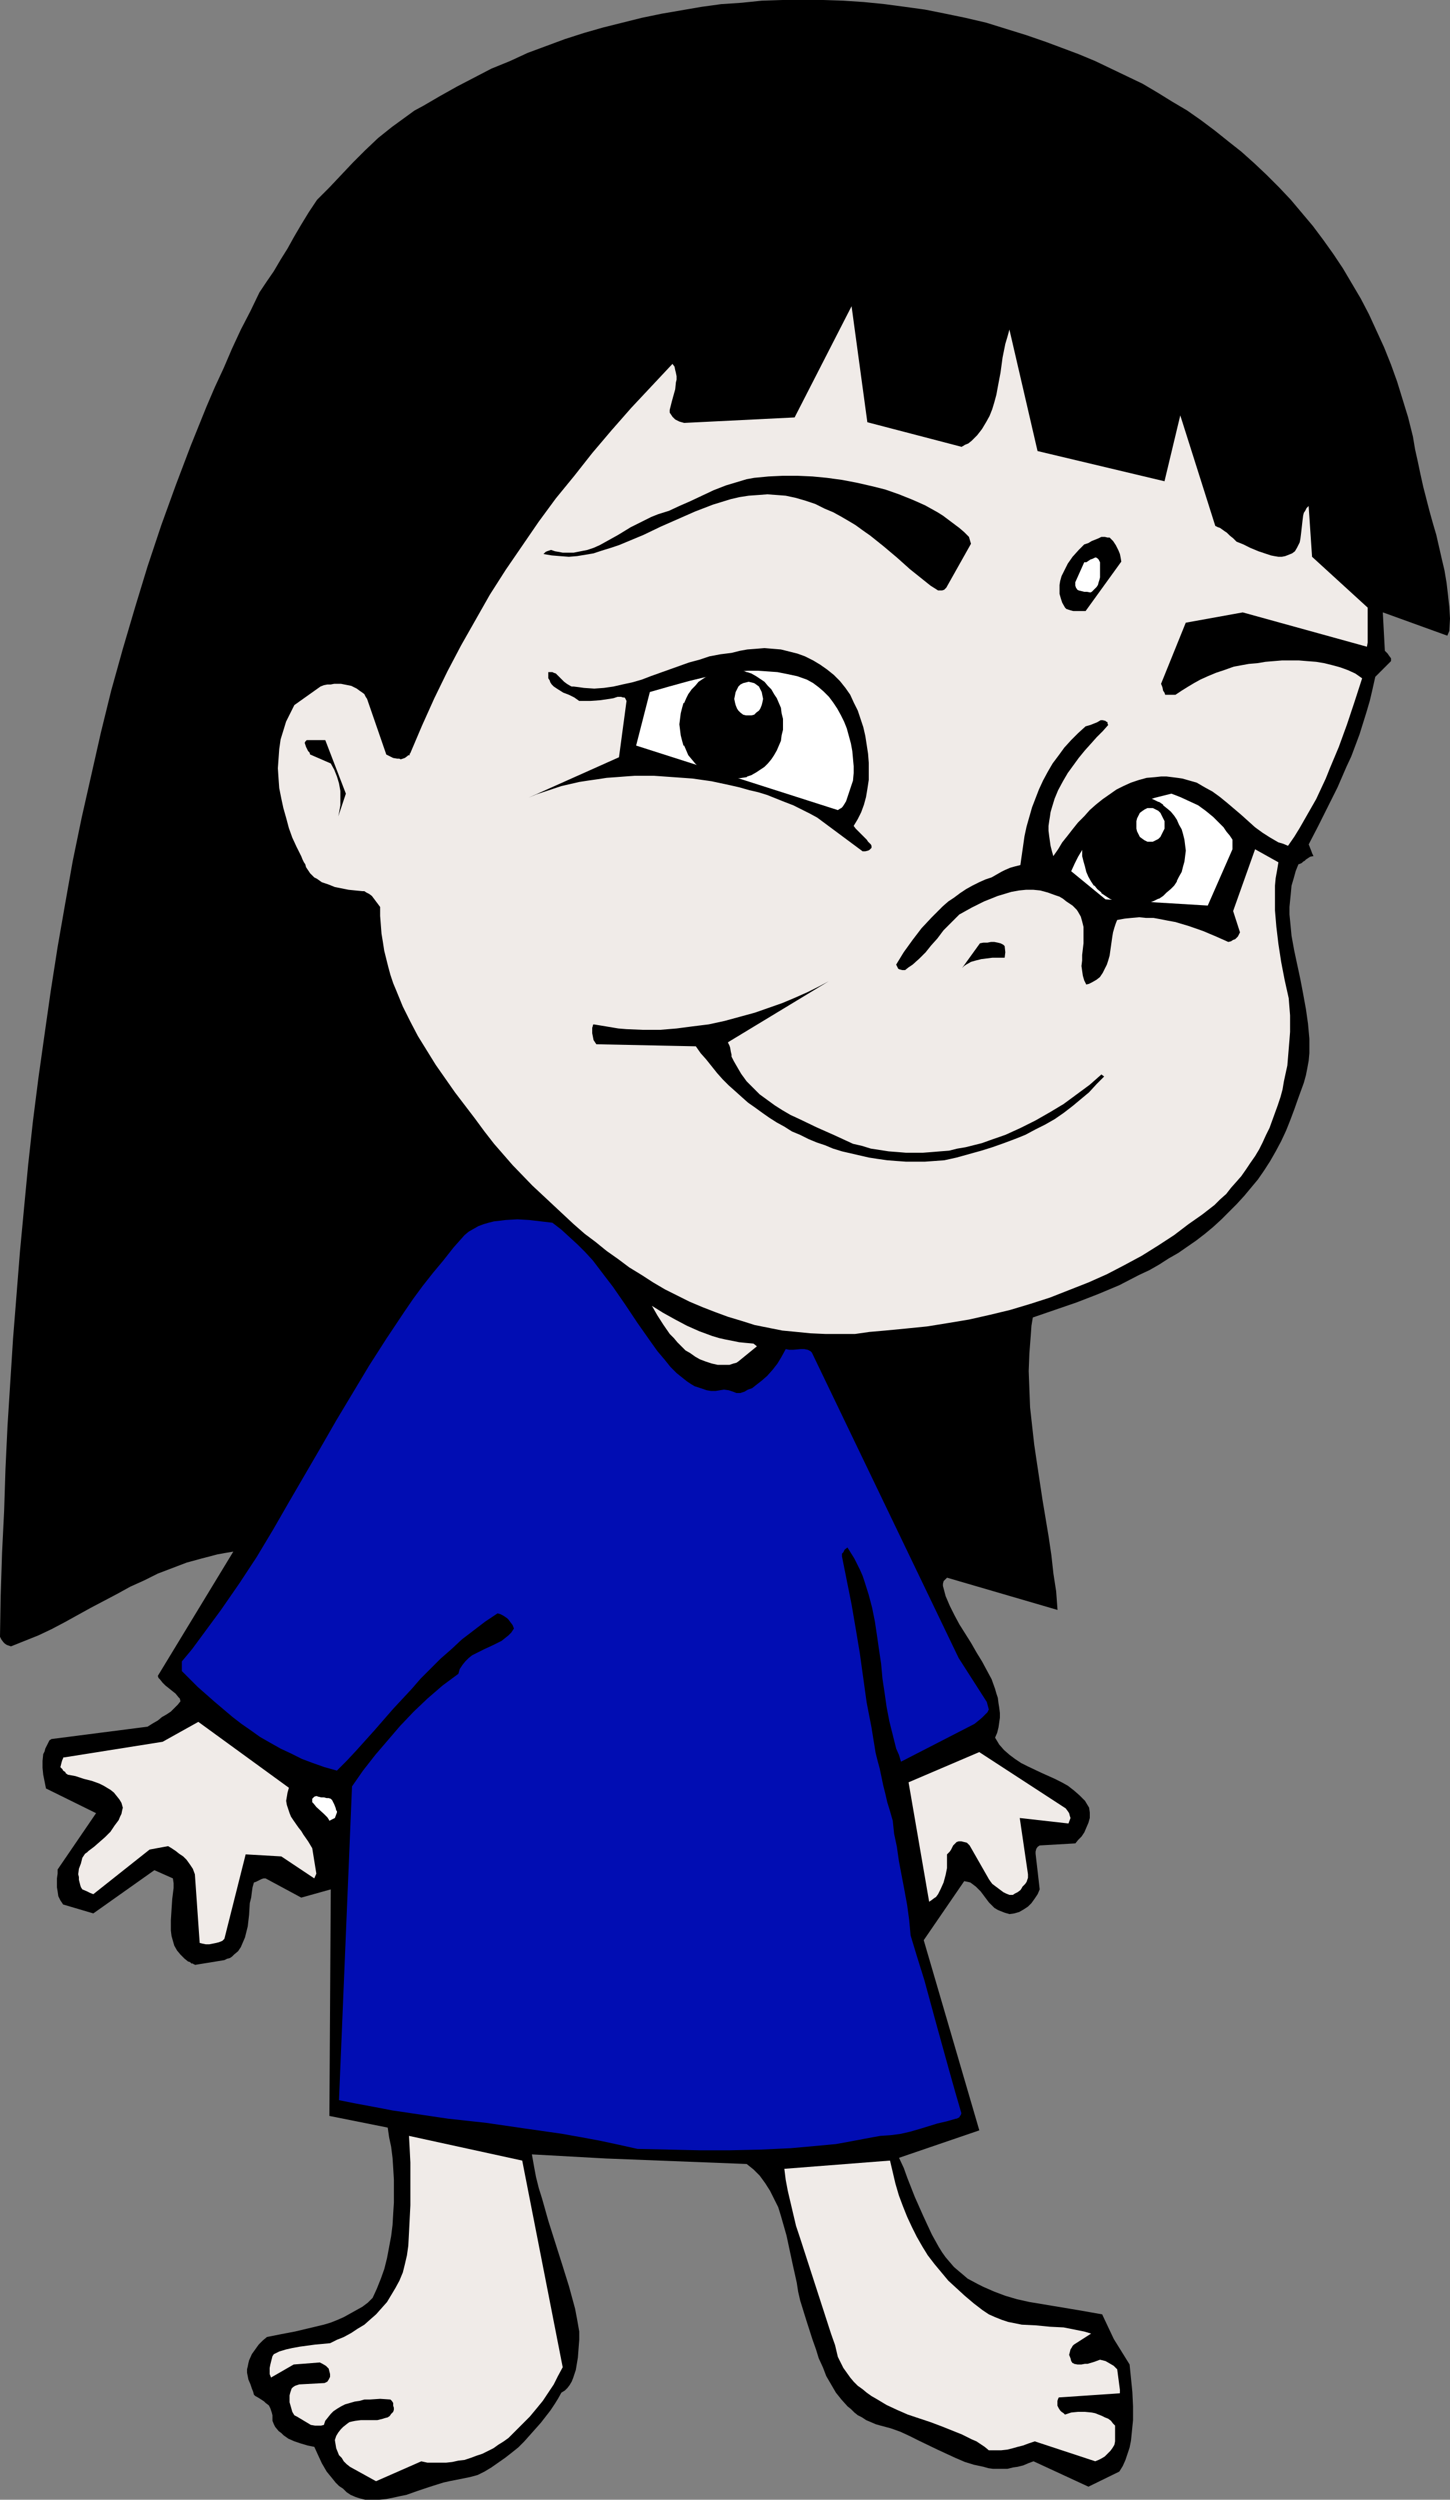 <?xml version="1.0" encoding="UTF-8" standalone="no"?>
<svg
   version="1.0"
   width="90.325mm"
   height="155.668mm"
   id="svg28"
   sodipodi:docname="Kid 04.wmf"
   xmlns:inkscape="http://www.inkscape.org/namespaces/inkscape"
   xmlns:sodipodi="http://sodipodi.sourceforge.net/DTD/sodipodi-0.dtd"
   xmlns="http://www.w3.org/2000/svg"
   xmlns:svg="http://www.w3.org/2000/svg">
  <rect width="100%" height="100%" fill="#808080" stroke="none"/>
  <sodipodi:namedview
     id="namedview28"
     pagecolor="#ffffff"
     bordercolor="#000000"
     borderopacity="0.25"
     inkscape:showpageshadow="2"
     inkscape:pageopacity="0.0"
     inkscape:pagecheckerboard="0"
     inkscape:deskcolor="#d1d1d1"
     inkscape:document-units="mm" />
  <defs
     id="defs1">
    <pattern
       id="WMFhbasepattern"
       patternUnits="userSpaceOnUse"
       width="6"
       height="6"
       x="0"
       y="0" />
  </defs>
  <path
     style="fill:#000000;fill-opacity:1;fill-rule:evenodd;stroke:none"
     d="m 341.225,148.502 0.162,-2.909 -0.162,-2.747 -0.323,-2.909 -0.323,-2.747 -0.485,-2.909 -0.646,-2.747 -1.293,-5.656 -0.808,-2.747 -0.808,-2.909 -1.454,-5.656 -0.646,-2.909 -0.646,-3.07 -0.646,-2.909 -0.485,-2.909 -1.131,-4.525 -1.293,-4.201 -1.293,-4.201 -1.454,-4.04 -1.616,-4.04 -1.777,-3.878 -1.777,-3.878 -1.939,-3.717 -2.1,-3.555 -2.1,-3.555 -2.262,-3.393 -2.423,-3.393 -2.423,-3.232 -2.585,-3.07 -2.585,-3.07 -2.747,-2.909 -2.908,-2.909 -2.908,-2.747 -3.07,-2.747 -3.07,-2.424 -3.231,-2.585 -3.231,-2.424 -3.231,-2.262 -3.554,-2.101 -3.393,-2.101 -3.554,-2.101 -3.716,-1.778 -3.716,-1.778 -3.716,-1.778 -3.878,-1.616 -3.878,-1.454 L 246.225,9.857 241.539,8.241 236.854,6.787 232.168,5.333 227.321,4.201 222.636,3.232 217.789,2.262 213.104,1.616 208.257,0.97 203.41,0.485 198.563,0.162 193.716,0 h -4.685 -4.847 l -4.847,0.162 -4.685,0.485 -4.847,0.323 -4.685,0.646 -4.685,0.808 -4.685,0.808 -4.685,0.97 -4.524,1.131 -4.524,1.131 -4.524,1.293 -4.524,1.454 -4.362,1.616 -4.362,1.616 -4.201,1.939 -4.362,1.778 -4.039,2.101 -4.039,2.101 -4.039,2.262 -3.878,2.262 -2.1,1.131 -1.777,1.293 -1.777,1.293 -1.777,1.293 -1.616,1.293 -1.616,1.293 -3.07,2.909 -2.908,2.909 -2.747,2.909 -2.747,2.909 -2.908,2.909 -1.939,2.909 -1.777,2.909 -1.616,2.747 -1.616,2.909 -1.616,2.585 -1.616,2.747 -1.777,2.585 -1.616,2.424 -2.1,4.363 -2.262,4.363 -2.1,4.525 -1.939,4.525 -2.1,4.525 -1.939,4.525 -3.716,9.211 -3.554,9.372 -3.393,9.372 -3.231,9.695 -2.908,9.534 -2.908,9.857 -2.747,9.857 -2.423,9.857 -2.262,10.019 -2.262,10.019 -2.1,10.18 -1.777,10.019 -1.777,10.18 -1.616,10.342 -1.454,10.18 L 9.048,253.698 7.755,263.878 6.624,274.22 5.655,284.4 4.685,294.742 3.878,304.922 3.07,315.103 2.423,325.283 1.777,335.463 1.293,345.643 0.969,355.662 0.485,365.519 0.162,375.538 0,385.233 l 0.323,0.646 0.485,0.646 0.323,0.323 0.485,0.323 0.485,0.162 0.485,0.162 3.231,-1.293 3.231,-1.293 3.07,-1.454 3.07,-1.616 6.139,-3.393 6.139,-3.232 3.231,-1.778 3.231,-1.454 3.231,-1.616 3.393,-1.293 3.393,-1.293 3.554,-0.97 3.716,-0.97 1.777,-0.323 1.939,-0.323 -17.772,29.248 0.162,0.485 0.323,0.323 0.646,0.808 0.646,0.646 0.808,0.646 0.808,0.646 0.808,0.646 0.646,0.808 0.323,0.323 0.162,0.646 -0.646,0.808 -0.808,0.808 -0.808,0.808 -0.969,0.646 -1.131,0.646 -0.969,0.808 -1.131,0.646 -1.293,0.808 -22.619,2.909 -0.485,0.323 -0.323,0.646 -0.323,0.646 -0.323,0.646 -0.162,0.646 -0.323,0.646 -0.162,1.616 v 1.616 l 0.162,1.616 0.323,1.616 0.323,1.616 11.794,5.817 -9.048,13.25 v 0.97 l -0.162,1.131 v 2.101 l 0.162,0.97 0.162,1.131 0.485,0.97 0.646,0.97 7.109,2.101 14.379,-10.18 4.362,1.939 0.162,1.131 v 1.131 l -0.323,2.585 -0.162,2.424 -0.162,2.585 v 1.293 1.131 l 0.162,1.293 0.323,1.131 0.323,1.131 0.646,1.131 0.808,0.97 0.969,0.97 0.808,0.646 0.485,0.162 0.323,0.323 h 0.323 l 0.162,0.162 h 0.162 l 0.162,0.162 6.947,-1.131 0.646,-0.323 0.646,-0.162 0.485,-0.323 0.485,-0.485 0.969,-0.808 0.646,-0.97 0.485,-1.131 0.485,-1.131 0.323,-1.293 0.323,-1.293 0.323,-2.747 0.162,-2.747 0.323,-1.293 0.162,-1.293 0.162,-1.131 0.323,-1.131 0.485,-0.162 0.646,-0.323 0.646,-0.323 0.485,-0.162 h 0.485 l 8.401,4.525 6.947,-1.939 -0.323,53.325 13.733,2.747 0.323,2.262 0.485,2.262 0.323,2.585 0.162,2.424 0.162,2.747 v 2.585 2.747 l -0.162,2.585 -0.162,2.747 -0.323,2.585 -0.485,2.585 -0.485,2.585 -0.646,2.585 -0.808,2.262 -0.969,2.424 -0.969,2.101 -1.131,1.131 -1.293,0.97 -1.454,0.808 -1.454,0.808 -1.454,0.808 -1.454,0.646 -1.616,0.646 -1.616,0.485 -3.393,0.808 -3.393,0.808 -3.393,0.646 -3.231,0.646 -0.969,0.808 -0.969,0.97 -0.808,1.131 -0.808,1.131 -0.646,1.454 -0.162,0.646 -0.162,0.808 -0.162,0.646 v 0.808 l 0.162,0.808 0.162,0.808 0.485,1.131 0.323,0.97 0.323,0.808 0.162,0.646 0.323,0.323 0.323,0.162 0.808,0.485 0.969,0.646 0.323,0.323 0.646,0.485 0.162,0.162 0.162,0.323 0.162,0.323 0.162,0.485 0.162,0.485 0.162,0.646 v 1.293 l 0.323,0.808 0.323,0.646 0.808,0.97 0.646,0.485 0.485,0.485 1.131,0.808 1.454,0.646 1.454,0.485 1.616,0.485 1.616,0.323 0.808,1.778 0.969,2.101 1.131,1.939 1.454,1.778 0.646,0.808 0.808,0.808 0.969,0.646 0.808,0.808 0.969,0.646 1.131,0.485 0.969,0.323 1.293,0.323 h 1.777 1.616 l 1.616,-0.162 1.616,-0.323 1.454,-0.323 1.616,-0.323 2.747,-0.97 2.908,-0.97 3.07,-0.97 1.454,-0.323 1.616,-0.323 1.616,-0.323 1.616,-0.323 1.777,-0.485 1.616,-0.808 1.616,-0.97 1.616,-1.131 1.616,-1.131 1.454,-1.131 1.616,-1.293 1.454,-1.454 1.293,-1.454 1.293,-1.454 1.293,-1.454 1.131,-1.454 1.131,-1.454 0.969,-1.454 0.808,-1.293 0.808,-1.454 0.808,-0.485 0.646,-0.646 0.485,-0.646 0.485,-0.808 0.323,-0.808 0.323,-0.97 0.323,-0.97 0.162,-0.97 0.323,-1.939 0.162,-2.101 0.162,-2.101 v -1.939 l -0.485,-2.747 -0.485,-2.585 -1.454,-5.333 -1.616,-5.171 -3.231,-10.18 -1.454,-5.171 -0.808,-2.585 -0.646,-2.585 -0.485,-2.585 -0.485,-2.747 17.449,0.97 33.121,1.293 0.808,0.646 0.808,0.646 1.454,1.454 1.293,1.778 1.131,1.778 0.969,1.939 0.969,1.939 0.646,2.101 0.646,2.262 0.646,2.262 0.485,2.262 0.969,4.525 0.969,4.363 0.323,2.101 0.485,2.101 1.454,4.686 1.454,4.525 0.808,2.262 0.646,2.101 0.969,2.101 0.808,2.101 1.131,1.939 1.131,1.939 1.293,1.616 1.454,1.616 0.808,0.646 0.808,0.808 0.808,0.646 0.969,0.485 0.969,0.646 1.131,0.485 1.131,0.485 1.131,0.323 2.423,0.646 2.262,0.808 2.1,0.97 2.262,1.131 4.362,2.101 2.1,0.97 2.1,0.97 2.262,0.97 2.1,0.646 2.262,0.485 1.131,0.323 1.131,0.162 h 1.131 1.131 1.131 l 1.293,-0.323 1.131,-0.162 1.293,-0.323 1.131,-0.485 1.293,-0.485 12.925,5.979 7.27,-3.555 0.808,-1.293 0.646,-1.454 0.485,-1.454 0.485,-1.454 0.323,-1.616 0.162,-1.616 0.162,-1.616 0.162,-1.616 v -3.232 l -0.162,-3.393 -0.323,-3.232 -0.323,-3.232 -3.716,-5.979 -2.747,-5.817 -2.747,-0.485 -2.747,-0.485 -5.816,-0.97 -2.908,-0.485 -2.908,-0.485 -2.908,-0.646 -2.747,-0.808 -2.585,-0.97 -2.585,-1.131 -1.293,-0.646 -2.423,-1.293 -1.131,-0.97 -0.969,-0.808 -1.131,-0.97 -0.969,-1.131 -0.969,-1.131 -0.808,-1.131 -0.808,-1.293 -0.808,-1.454 -0.808,-1.454 -1.131,-2.424 -0.969,-2.101 -1.939,-4.363 -1.777,-4.525 -0.808,-2.262 -1.131,-2.424 18.903,-6.464 -13.087,-44.761 9.532,-13.897 0.808,0.162 0.646,0.162 0.646,0.485 0.646,0.485 0.485,0.485 0.646,0.646 0.969,1.293 0.969,1.293 0.646,0.646 0.646,0.646 0.808,0.485 0.808,0.323 0.808,0.323 1.131,0.323 1.131,-0.162 1.131,-0.323 1.131,-0.646 0.969,-0.646 0.808,-0.808 0.808,-1.131 0.646,-0.97 0.485,-1.131 -0.969,-8.403 v -0.485 l 0.162,-0.646 0.323,-0.485 0.485,-0.323 8.401,-0.485 0.646,-0.808 0.808,-0.808 0.646,-0.97 0.485,-1.131 0.485,-1.131 0.323,-1.131 v -1.293 l -0.162,-1.131 -0.485,-0.808 -0.485,-0.808 -1.293,-1.293 -1.293,-1.131 -1.454,-1.131 -1.454,-0.808 -1.616,-0.808 -3.231,-1.454 -3.07,-1.454 -1.616,-0.808 -1.454,-0.97 -1.293,-0.97 -1.293,-1.131 -1.131,-1.293 -0.485,-0.808 -0.485,-0.808 0.485,-1.131 0.323,-1.293 0.162,-1.131 0.162,-1.131 v -1.131 l -0.162,-1.293 -0.162,-0.97 -0.162,-1.293 -0.323,-0.97 -0.323,-1.131 -0.808,-2.262 -1.131,-2.101 -1.131,-2.101 -1.293,-2.101 -1.293,-2.262 -2.747,-4.363 -1.131,-2.101 -1.131,-2.262 -0.969,-2.262 -0.646,-2.424 v -0.485 l 0.162,-0.646 0.323,-0.323 0.323,-0.323 0.162,-0.162 26.012,7.595 -0.323,-4.363 -0.646,-4.201 -0.485,-4.363 -0.646,-4.363 -1.454,-8.726 -1.293,-8.564 -0.646,-4.363 -0.485,-4.363 -0.485,-4.363 -0.162,-4.201 -0.162,-4.363 0.162,-4.201 0.323,-4.201 0.162,-2.262 0.323,-1.939 5.17,-1.778 5.17,-1.778 5.008,-1.939 5.009,-2.101 4.685,-2.424 2.423,-1.131 2.262,-1.293 2.262,-1.454 2.262,-1.293 2.1,-1.454 2.1,-1.454 2.1,-1.616 1.939,-1.616 1.939,-1.778 1.777,-1.778 1.777,-1.778 1.777,-1.939 1.616,-1.939 1.616,-1.939 1.454,-2.101 1.454,-2.262 1.293,-2.262 1.293,-2.424 1.131,-2.424 0.969,-2.424 0.969,-2.585 0.969,-2.747 0.646,-1.778 0.646,-1.778 0.485,-1.778 0.323,-1.616 0.323,-1.778 0.162,-1.778 v -1.778 -1.616 l -0.162,-1.778 -0.162,-1.778 -0.485,-3.393 -0.646,-3.555 -0.646,-3.393 -1.454,-6.787 -0.646,-3.555 -0.323,-3.393 -0.162,-1.616 v -1.778 l 0.162,-1.616 0.162,-1.616 0.162,-1.778 0.485,-1.616 0.485,-1.778 0.646,-1.616 0.485,-0.162 0.323,-0.162 0.323,-0.323 0.323,-0.162 0.323,-0.323 0.485,-0.323 0.485,-0.323 0.808,-0.162 -0.162,-0.323 -0.162,-0.323 -0.162,-0.485 -0.323,-0.808 -0.323,-0.808 2.262,-4.363 2.262,-4.525 2.262,-4.525 2.1,-4.848 1.131,-2.424 0.969,-2.585 0.969,-2.585 0.808,-2.585 0.808,-2.585 0.808,-2.747 0.646,-2.747 0.646,-2.909 3.716,-3.717 v -0.323 -0.323 l -0.485,-0.646 -0.323,-0.485 -0.646,-0.646 -0.485,-9.049 15.187,5.494 z"
     id="path1" />
  <path
     style="fill:#000000;fill-opacity:1;fill-rule:evenodd;stroke:none"
     d="m 336.216,142.847 v -1.778 -1.616 l -0.323,-3.232 -0.485,-3.232 -0.485,-3.393 -0.808,-3.232 -0.646,-3.393 -0.646,-3.232 -0.646,-3.393 -0.808,-3.555 -0.969,-3.717 -0.808,-3.393 -1.131,-3.555 -0.969,-3.393 -1.131,-3.232 -1.131,-3.393 -1.131,-3.232 -2.423,-6.302 -2.585,-6.302 -2.747,-5.979 -2.908,-6.14 -1.131,-1.778 -0.969,-1.778 -2.262,-3.555 -2.585,-3.232 -2.585,-3.232 -2.747,-2.909 -2.908,-2.909 -3.07,-2.747 -3.07,-2.747 -3.231,-2.424 -3.231,-2.424 -3.393,-2.262 -3.393,-2.262 -3.554,-1.939 -3.393,-1.939 -3.393,-1.778 -3.393,-1.778 -2.908,-1.454 -2.908,-1.454 -3.07,-1.454 -3.07,-1.293 -3.231,-1.131 -3.231,-1.131 -3.231,-1.131 -3.393,-0.97 -6.624,-1.939 -6.947,-1.778 -6.786,-1.778 -6.947,-1.778 -4.362,-0.485 -4.362,-0.323 -4.362,-0.323 -4.524,-0.162 h -4.362 l -4.524,-0.162 -4.362,0.162 -4.524,0.162 -4.362,0.323 -4.362,0.323 -4.362,0.485 -4.362,0.485 -4.362,0.646 -4.201,0.808 -4.362,0.97 -4.201,0.97 -4.201,1.131 -4.039,1.293 -4.039,1.293 -4.039,1.454 -3.878,1.616 -3.878,1.616 -3.878,1.778 -3.716,1.939 -3.716,2.101 -3.554,2.262 -3.554,2.262 -3.393,2.424 -3.231,2.585 -3.231,2.747 -3.07,2.747 -3.07,3.07 -2.423,2.909 -2.262,2.747 -2.262,2.747 -2.1,2.585 -1.939,2.747 -0.969,1.454 -0.808,1.293 -0.808,1.616 -0.808,1.454 -0.646,1.616 -0.646,1.616 -2.908,4.04 -2.908,4.201 -2.585,4.363 -2.585,4.525 -2.585,4.525 -2.262,4.848 -2.262,4.686 -2.1,4.848 -2.1,5.009 -1.939,5.171 -1.777,5.171 -1.777,5.171 -1.777,5.332 -1.616,5.333 -1.616,5.494 -1.454,5.332 -1.454,5.494 -1.454,5.656 -2.585,11.15 -2.423,11.15 -2.423,11.311 -2.423,11.311 -2.262,11.15 -2.262,10.988 -2.262,10.988 -0.808,9.534 -0.969,9.534 -2.262,19.068 -2.423,18.906 -1.131,9.534 -0.969,9.534 -0.969,9.372 -0.808,9.534 -0.808,9.372 -0.485,9.372 v 4.686 l -0.162,4.686 v 9.372 l 0.162,4.686 0.162,4.525 0.323,4.686 0.323,4.686 52.024,-20.199 2.1,-2.262 2.1,-2.585 2.1,-2.424 1.777,-2.585 1.939,-2.747 1.777,-2.747 1.616,-2.909 1.616,-2.747 3.231,-5.817 3.07,-5.979 2.908,-5.979 3.231,-5.817 3.07,-5.817 1.777,-2.909 1.777,-2.747 1.777,-2.747 1.939,-2.585 2.1,-2.585 2.1,-2.585 2.1,-2.424 2.423,-2.262 2.423,-2.262 2.747,-2.101 2.747,-1.939 2.908,-1.778 3.07,-1.778 3.231,-1.616 -5.332,-6.787 -2.747,-3.555 -2.585,-3.393 -2.747,-3.555 -2.585,-3.555 -2.585,-3.555 -2.423,-3.717 -2.262,-3.878 -2.262,-3.878 -2.1,-4.04 -0.969,-2.101 -0.808,-2.262 -0.808,-2.101 -0.969,-2.262 -0.646,-2.262 -0.646,-2.262 -0.646,-2.424 -0.646,-2.424 -0.485,-2.424 -0.323,-2.585 -1.939,-0.646 -2.1,-0.323 -1.131,-0.323 -0.969,-0.162 -2.1,-0.485 -1.131,-0.323 -1.939,-0.808 -0.808,-0.646 -0.969,-0.646 -0.808,-0.808 -0.646,-0.808 -0.646,-1.131 -2.262,-5.333 -1.131,-2.747 -1.131,-2.747 -0.808,-2.585 -0.808,-2.909 -0.808,-2.585 -0.646,-2.909 -0.485,-2.747 -0.162,-2.747 -0.162,-2.747 v -2.909 l 0.323,-2.747 0.485,-2.747 0.646,-2.747 0.969,-2.909 0.969,-0.97 0.808,-1.131 1.939,-1.939 1.939,-1.616 1.939,-1.616 1.777,-1.293 1.939,-1.293 1.777,-1.131 1.777,-0.97 8.24,3.555 6.301,15.351 3.393,-6.302 3.554,-6.302 3.393,-6.14 3.554,-5.979 3.716,-6.14 3.716,-5.817 3.716,-5.979 3.878,-5.817 4.039,-5.817 4.039,-5.656 4.201,-5.656 4.362,-5.656 4.524,-5.656 4.685,-5.656 5.009,-5.656 5.008,-5.494 h 2.423 l 0.808,0.646 0.969,0.808 0.646,0.97 0.646,1.131 0.485,1.293 0.162,1.293 v 0.646 l -0.162,0.808 v 0.646 l -0.323,0.646 -0.162,0.808 -0.162,0.808 -0.162,0.646 v 0.646 1.293 l 0.162,1.293 22.619,0.485 11.471,-28.44 4.847,1.131 v 0 l 0.808,1.454 0.808,1.616 0.646,1.616 0.646,1.616 0.485,1.778 0.323,1.778 0.323,1.778 0.162,1.778 0.323,3.717 0.162,3.878 v 7.11 l 22.134,4.848 4.201,-27.309 0.162,-0.485 0.485,-0.323 0.485,-0.323 0.646,-0.162 0.646,-0.162 h 0.646 0.808 l 0.808,0.323 5.655,12.927 4.039,16.644 23.588,7.756 -0.969,-19.876 v -0.485 l 0.162,-0.646 0.162,-0.485 0.485,-0.323 1.777,0.808 1.616,1.131 1.454,1.131 1.454,1.293 1.131,1.293 1.131,1.616 0.969,1.454 0.969,1.778 0.808,1.778 0.808,1.777 0.646,1.939 0.646,1.778 1.293,4.04 1.293,4.04 v 1.939 l 0.323,1.939 0.323,1.616 0.485,1.616 11.956,5.656 0.646,-0.323 0.646,-0.646 0.485,-0.646 0.485,-0.646 0.323,-0.97 0.323,-0.808 0.162,-0.97 0.162,-0.97 0.162,-2.101 v -2.101 l -0.162,-1.778 -0.162,-0.97 v -0.646 l -0.162,-0.808 -0.323,-0.646 -0.323,-1.131 -0.485,-0.97 -0.323,-0.808 -0.485,-0.808 -0.323,-0.808 -0.323,-0.808 -0.323,-1.131 v -0.323 l 0.162,-0.323 0.162,-0.323 0.162,-0.323 0.323,-0.323 0.485,-0.323 0.808,-0.485 1.293,0.808 0.969,0.808 0.969,0.97 0.969,1.131 0.646,1.131 0.808,1.293 0.646,1.293 0.485,1.454 0.969,2.909 0.808,2.909 0.808,3.07 0.646,2.747 v 7.272 l 23.427,15.028 z"
     id="path2" />
  <path
     style="fill:#f0ebe8;fill-opacity:1;fill-rule:evenodd;stroke:none"
     d="m 321.998,151.249 v -8.241 l -13.087,-11.958 -0.808,-11.958 -0.485,0.485 -0.323,0.646 -0.323,0.485 -0.162,0.646 -0.162,1.293 -0.162,1.454 -0.162,1.454 -0.162,1.293 -0.162,0.808 -0.323,0.646 -0.323,0.646 -0.485,0.808 -0.646,0.485 -0.808,0.323 -0.808,0.323 -0.808,0.162 h -0.808 l -0.969,-0.162 -0.808,-0.162 -0.969,-0.323 -1.939,-0.646 -1.939,-0.808 -1.616,-0.808 -0.808,-0.323 -0.808,-0.323 -0.808,-0.808 -0.808,-0.646 -0.646,-0.646 -0.485,-0.323 -1.131,-0.808 -0.485,-0.162 -0.646,-0.323 -8.24,-26.016 -3.716,15.513 -29.889,-7.11 -6.624,-28.602 -0.485,1.778 -0.485,1.616 -0.323,1.616 -0.323,1.616 -0.485,3.555 -0.646,3.393 -0.323,1.778 -0.485,1.778 -0.485,1.616 -0.646,1.616 -0.808,1.454 -0.969,1.616 -1.131,1.454 -1.293,1.293 -0.808,0.646 -0.808,0.323 -0.485,0.323 h -0.162 v 0.162 l -22.296,-5.817 -3.716,-27.309 -13.41,26.178 -26.012,1.293 -1.131,-0.323 -0.969,-0.485 -0.323,-0.323 -0.323,-0.323 -0.323,-0.485 -0.323,-0.485 v -0.646 l 0.162,-0.646 0.323,-1.293 0.808,-2.909 0.162,-1.616 0.162,-0.646 v -0.808 l -0.162,-0.808 -0.162,-0.646 -0.162,-0.808 -0.485,-0.646 -4.847,5.171 -4.847,5.171 -4.685,5.333 -4.524,5.333 -4.201,5.333 -4.362,5.332 -4.039,5.494 -3.878,5.656 -3.878,5.656 -3.716,5.817 -3.393,5.979 -3.393,5.979 -3.231,6.14 -3.07,6.302 -2.908,6.464 -2.747,6.464 -0.162,0.162 v 0.323 h -0.323 l -0.162,0.162 -0.646,0.485 -0.969,0.323 -0.323,-0.162 h -0.485 l -0.969,-0.162 -0.969,-0.485 -0.323,-0.162 -0.323,-0.162 -4.524,-13.089 -0.323,-0.485 -0.323,-0.646 -0.646,-0.485 -0.485,-0.323 -0.646,-0.485 -0.646,-0.323 -0.646,-0.323 -0.808,-0.162 -0.808,-0.162 -0.808,-0.162 h -1.616 l -0.808,0.162 h -0.808 l -0.808,0.162 -0.808,0.323 -6.139,4.363 -0.969,1.939 -0.969,1.939 -0.646,2.101 -0.646,2.101 -0.323,2.262 -0.162,2.262 -0.162,2.262 0.162,2.424 0.162,2.262 0.485,2.424 0.485,2.262 0.646,2.262 0.646,2.424 0.808,2.262 0.969,2.101 1.131,2.262 0.323,0.808 0.323,0.646 0.323,0.485 0.162,0.646 0.646,0.97 0.323,0.485 0.485,0.485 0.485,0.485 0.646,0.323 1.131,0.808 1.454,0.485 1.616,0.646 1.616,0.323 1.616,0.323 1.616,0.162 1.616,0.162 h 0.485 l 0.485,0.323 0.646,0.323 0.646,0.485 0.485,0.646 0.485,0.646 0.485,0.646 0.485,0.646 v 2.101 l 0.162,2.101 0.162,2.101 0.323,1.939 0.323,2.101 0.485,1.939 0.485,1.939 0.485,1.778 0.646,1.939 0.808,1.939 1.454,3.555 1.777,3.555 1.777,3.393 2.1,3.393 2.1,3.393 2.262,3.232 2.262,3.232 4.685,6.14 2.262,3.07 2.262,2.909 4.362,5.009 4.685,4.848 4.847,4.525 2.423,2.262 2.423,2.262 2.585,2.262 2.585,1.939 2.585,2.101 2.747,1.939 2.585,1.939 2.908,1.778 2.747,1.778 2.747,1.616 2.908,1.454 2.908,1.454 3.07,1.293 2.908,1.131 3.07,1.131 3.231,0.97 3.07,0.97 3.231,0.646 3.231,0.646 3.393,0.323 3.231,0.323 3.554,0.162 h 3.393 3.554 l 3.393,-0.485 3.716,-0.323 5.009,-0.485 4.847,-0.485 5.008,-0.808 4.847,-0.808 5.009,-1.131 4.685,-1.131 4.847,-1.454 4.524,-1.454 4.524,-1.778 4.524,-1.778 4.362,-1.939 4.039,-2.101 4.201,-2.262 3.878,-2.424 3.716,-2.424 3.393,-2.585 1.616,-1.131 1.616,-1.131 1.454,-1.131 1.454,-1.131 1.293,-1.293 1.454,-1.293 1.131,-1.454 1.293,-1.454 1.131,-1.293 1.131,-1.616 0.969,-1.454 1.131,-1.616 0.969,-1.616 0.808,-1.616 0.808,-1.778 0.808,-1.616 0.646,-1.778 0.646,-1.778 0.646,-1.778 0.646,-1.939 0.485,-1.778 0.323,-1.939 0.808,-3.717 0.162,-1.939 0.323,-3.878 0.162,-2.101 v -3.878 l -0.323,-4.04 -0.969,-4.363 -0.808,-4.201 -0.646,-4.201 -0.485,-4.04 -0.162,-1.939 -0.162,-1.939 v -1.939 -1.939 -1.939 l 0.162,-1.778 0.323,-1.778 0.323,-1.939 -5.493,-3.07 -5.17,14.543 1.616,5.009 -0.162,0.323 -0.162,0.323 -0.162,0.323 -0.323,0.323 -0.323,0.323 -0.485,0.162 -0.485,0.323 -0.646,0.162 -2.908,-1.293 -3.07,-1.293 -3.231,-1.131 -3.231,-0.97 -1.777,-0.323 -1.616,-0.323 -1.777,-0.323 h -1.777 l -1.616,-0.162 -1.777,0.162 -1.616,0.162 -1.777,0.323 -0.323,0.808 -0.323,0.97 -0.323,1.131 -0.162,0.97 -0.323,2.262 -0.323,2.262 -0.323,1.131 -0.323,0.97 -0.485,0.97 -0.485,0.97 -0.646,0.97 -0.808,0.646 -1.131,0.646 -0.646,0.323 -0.646,0.162 -0.485,-0.97 -0.323,-1.131 -0.162,-1.131 -0.162,-1.131 0.162,-1.293 v -1.293 l 0.323,-2.747 v -1.293 -1.293 -1.293 l -0.323,-1.293 -0.323,-1.131 -0.646,-1.131 -0.323,-0.485 -0.485,-0.485 -0.485,-0.485 -0.485,-0.323 -0.969,-0.646 -0.808,-0.646 -0.808,-0.485 -0.969,-0.323 -1.777,-0.646 -1.777,-0.485 -1.616,-0.162 h -1.777 l -1.616,0.162 -1.777,0.323 -1.616,0.485 -1.616,0.485 -1.616,0.646 -1.616,0.646 -2.908,1.454 -1.454,0.808 -1.454,0.808 -0.969,0.97 -0.969,0.97 -1.777,1.778 -1.454,1.939 -1.454,1.616 -1.293,1.616 -1.454,1.454 -1.616,1.454 -0.969,0.646 -0.808,0.646 h -0.646 l -0.646,-0.162 -0.323,-0.162 -0.162,-0.323 -0.162,-0.323 -0.162,-0.323 1.777,-2.909 2.1,-2.909 2.1,-2.747 2.423,-2.585 1.293,-1.293 1.293,-1.293 1.293,-1.131 1.454,-0.97 1.293,-0.97 1.454,-0.97 1.454,-0.808 1.616,-0.808 1.454,-0.646 1.454,-0.485 1.131,-0.646 1.131,-0.646 0.969,-0.485 1.131,-0.485 1.131,-0.323 1.293,-0.323 0.323,-2.262 0.323,-2.262 0.323,-2.262 0.485,-2.262 0.646,-2.262 0.646,-2.262 0.808,-2.101 0.808,-2.101 0.969,-2.101 1.131,-2.101 1.131,-1.939 1.454,-1.939 1.293,-1.778 1.616,-1.778 1.616,-1.616 1.777,-1.616 1.131,-0.323 0.808,-0.323 0.808,-0.323 0.808,-0.485 h 0.485 l 0.646,0.162 0.162,0.162 0.323,0.162 v 0.323 l 0.162,0.323 -1.293,1.454 -1.454,1.454 -1.293,1.454 -1.454,1.616 -1.454,1.778 -1.293,1.778 -1.293,1.778 -1.131,1.939 -1.131,2.101 -0.808,1.939 -0.646,2.101 -0.323,1.131 -0.162,1.131 -0.162,0.97 -0.162,1.131 v 1.131 l 0.162,1.293 0.162,1.131 0.162,1.131 0.323,1.293 0.323,1.131 1.131,-1.616 0.969,-1.616 1.293,-1.616 1.131,-1.454 1.293,-1.616 1.454,-1.454 1.293,-1.454 1.454,-1.293 1.616,-1.293 1.616,-1.131 1.616,-1.131 1.616,-0.808 1.777,-0.808 1.939,-0.646 1.777,-0.485 1.939,-0.162 1.454,-0.162 h 1.293 l 1.293,0.162 1.293,0.162 1.131,0.162 1.131,0.323 1.131,0.323 1.131,0.323 1.939,1.131 1.777,0.97 1.777,1.293 1.777,1.454 3.231,2.747 1.616,1.454 1.616,1.454 1.777,1.293 1.777,1.131 1.939,1.131 1.131,0.323 1.131,0.485 1.454,-2.101 1.293,-2.101 1.293,-2.262 1.293,-2.262 1.293,-2.262 1.131,-2.424 1.131,-2.424 0.969,-2.424 2.1,-5.009 1.939,-5.333 1.777,-5.333 1.777,-5.494 -1.616,-1.131 -1.777,-0.808 -1.777,-0.646 -1.777,-0.485 -1.939,-0.485 -1.939,-0.323 -2.1,-0.162 -1.939,-0.162 h -1.939 -2.1 l -1.939,0.162 -1.939,0.162 -1.939,0.323 -1.939,0.162 -1.777,0.323 -1.777,0.323 -2.262,0.808 -1.939,0.646 -1.939,0.808 -1.777,0.808 -1.454,0.808 -1.616,0.97 -1.293,0.808 -1.454,0.97 h -2.423 l -0.162,-0.485 -0.323,-0.485 -0.162,-0.808 -0.323,-0.808 5.816,-14.382 13.41,-2.424 29.243,8.08 z"
     id="path3" />
  <path
     style="fill:#000000;fill-opacity:1;fill-rule:evenodd;stroke:none"
     d="m 305.68,150.765 -19.388,-1.778 -0.646,0.323 -0.485,0.646 -0.485,0.646 -0.323,0.808 -0.485,0.808 -0.485,0.808 -0.485,0.97 -0.808,0.646 21.165,-4.848 z"
     id="path4" />
  <path
     style="fill:#ffffff;fill-opacity:1;fill-rule:evenodd;stroke:none"
     d="m 290.17,199.888 v -2.262 l -0.646,-0.97 -0.808,-0.97 -0.646,-0.97 -0.808,-0.808 -0.808,-0.808 -0.808,-0.808 -1.777,-1.454 -1.777,-1.293 -2.1,-0.97 -2.1,-0.97 -2.1,-0.808 -1.939,0.485 -1.939,0.485 -1.939,0.646 -1.777,0.808 -1.777,0.808 -1.777,0.97 -1.616,0.97 -1.616,1.131 -1.454,1.293 -1.454,1.293 -1.293,1.454 -1.293,1.454 -1.131,1.454 -0.969,1.616 -0.808,1.616 -0.808,1.778 8.078,6.625 24.073,1.454 z"
     id="path5" />
  <path
     style="fill:#000000;fill-opacity:1;fill-rule:evenodd;stroke:none"
     d="m 263.997,132.182 -0.162,-0.97 -0.162,-0.808 -0.323,-0.808 -0.485,-0.97 -0.162,-0.323 -0.323,-0.485 -0.323,-0.485 -0.485,-0.485 -0.323,-0.323 h -0.485 l -0.646,-0.162 h -0.808 l -0.646,0.323 -0.808,0.323 -0.808,0.323 -0.808,0.485 -0.969,0.323 -0.646,0.646 -0.646,0.646 -1.454,1.616 -1.131,1.616 -0.485,0.97 -0.485,0.97 -0.485,0.97 -0.323,1.131 -0.162,0.97 v 1.131 0.97 l 0.323,1.131 0.323,0.97 0.646,1.131 0.323,0.323 0.485,0.162 0.485,0.162 0.646,0.162 h 1.454 1.454 z"
     id="path6" />
  <path
     style="fill:#f0ebe8;fill-opacity:1;fill-rule:evenodd;stroke:none"
     d="m 263.674,562.499 -0.646,-4.848 v 0 l -0.808,-0.808 -0.808,-0.485 -1.131,-0.646 -0.646,-0.162 -0.646,-0.162 -1.293,0.485 -1.616,0.485 h -0.646 l -0.808,0.162 h -0.969 l -0.808,-0.162 -0.162,-0.162 h -0.162 l -0.323,-0.485 -0.162,-0.646 -0.323,-0.808 0.162,-0.646 0.162,-0.646 0.323,-0.485 0.162,-0.323 0.323,-0.323 4.039,-2.585 -1.616,-0.485 -1.616,-0.323 -1.616,-0.323 -1.616,-0.323 -3.231,-0.162 -1.616,-0.162 -1.777,-0.162 -3.231,-0.162 -1.616,-0.323 -1.616,-0.323 -1.454,-0.485 -1.616,-0.646 -1.454,-0.646 -1.454,-0.97 -2.1,-1.616 -2.1,-1.778 -1.939,-1.778 -1.939,-1.778 -1.616,-1.939 -1.616,-1.939 -1.616,-2.101 -1.293,-2.101 -1.293,-2.262 -1.131,-2.262 -1.131,-2.424 -0.969,-2.424 -0.969,-2.585 -0.808,-2.747 -0.646,-2.747 -0.646,-2.747 -24.881,1.939 0.323,2.585 0.485,2.585 0.646,2.747 0.646,2.747 0.646,2.747 0.969,2.909 1.777,5.494 3.716,11.473 1.777,5.494 0.969,2.747 0.646,2.747 0.646,1.293 0.646,1.293 0.808,1.131 0.808,1.131 0.808,0.97 0.969,0.97 1.131,0.808 0.969,0.808 1.131,0.808 1.131,0.646 2.423,1.454 2.423,1.131 2.585,1.131 5.332,1.778 2.585,0.97 2.423,0.97 2.423,0.97 2.262,1.131 1.131,0.485 0.969,0.646 0.969,0.646 0.969,0.808 h 1.454 1.454 l 1.454,-0.162 1.293,-0.323 1.131,-0.323 1.293,-0.323 1.293,-0.485 1.454,-0.485 14.218,4.686 0.808,-0.323 0.646,-0.323 0.808,-0.485 0.646,-0.646 0.646,-0.646 0.485,-0.646 0.485,-0.808 0.162,-0.808 v -3.717 l -0.485,-0.485 -0.485,-0.646 -0.646,-0.485 -0.808,-0.323 -0.646,-0.323 -0.808,-0.323 -0.808,-0.323 -0.808,-0.162 -1.616,-0.162 h -1.616 l -1.616,0.162 -1.454,0.485 -0.323,-0.323 -0.485,-0.323 -0.323,-0.323 -0.323,-0.485 -0.323,-0.646 v -0.646 -0.162 -0.323 l 0.162,-0.485 0.162,-0.323 14.379,-0.97 z"
     id="path7" />
  <path
     style="fill:#000000;fill-opacity:1;fill-rule:evenodd;stroke:none"
     d="m 259.958,253.375 -0.646,-0.485 -2.747,2.424 -3.07,2.262 -3.07,2.262 -3.231,1.939 -3.393,1.939 -3.554,1.778 -3.554,1.616 -3.716,1.293 -1.777,0.646 -1.939,0.485 -1.939,0.485 -1.939,0.323 -1.939,0.485 -2.1,0.162 -1.939,0.162 -2.1,0.162 h -1.939 -2.1 l -1.939,-0.162 -2.1,-0.162 -2.1,-0.323 -2.1,-0.323 -2.1,-0.646 -2.1,-0.485 -4.201,-1.939 -4.362,-1.939 -4.039,-1.939 -2.1,-0.97 -1.939,-1.131 -1.777,-1.131 -1.777,-1.293 -1.777,-1.293 -1.616,-1.616 -1.454,-1.454 -1.293,-1.778 -1.131,-1.939 -0.646,-1.131 -0.485,-0.97 v -0.485 l -0.162,-0.646 -0.162,-0.97 -0.162,-0.485 -0.162,-0.323 -0.162,-0.323 v -0.162 l 23.75,-14.382 -2.423,1.293 -2.585,1.293 -2.908,1.293 -3.07,1.293 -3.231,1.131 -3.231,1.131 -3.554,0.97 -3.554,0.97 -3.716,0.808 -3.878,0.485 -3.716,0.485 -3.878,0.323 h -4.039 l -3.878,-0.162 -1.939,-0.162 -1.939,-0.323 -1.939,-0.323 -1.939,-0.323 -0.162,0.162 v 0.162 l -0.162,0.485 v 0.646 0.646 l 0.162,0.808 0.162,0.808 0.323,0.485 0.323,0.485 23.427,0.485 1.131,1.616 1.293,1.454 1.293,1.616 1.293,1.616 1.293,1.454 1.454,1.454 1.454,1.293 1.616,1.454 1.454,1.293 1.616,1.131 1.777,1.293 1.616,1.131 1.777,1.131 1.777,0.97 1.777,1.131 1.939,0.808 1.939,0.97 1.939,0.808 1.939,0.646 1.939,0.808 2.1,0.646 2.1,0.485 2.1,0.485 2.1,0.485 2.1,0.323 2.262,0.323 2.1,0.162 2.262,0.162 h 2.262 2.262 l 2.262,-0.162 2.262,-0.162 2.908,-0.646 2.908,-0.808 2.908,-0.808 2.585,-0.808 2.747,-0.97 2.585,-0.97 2.423,-0.97 2.423,-1.293 2.262,-1.131 2.262,-1.293 2.1,-1.454 2.1,-1.616 1.939,-1.616 1.939,-1.616 1.777,-1.939 z"
     id="path8" />
  <path
     style="fill:#ffffff;fill-opacity:1;fill-rule:evenodd;stroke:none"
     d="m 258.988,135.898 v -3.555 l -0.162,-0.323 -0.162,-0.323 -0.162,-0.162 -0.162,-0.162 -0.323,-0.162 h -0.162 l -0.646,0.323 -0.485,0.162 -0.485,0.323 -0.485,0.323 h -0.323 -0.162 l -2.1,4.686 v 0.808 l 0.162,0.485 0.323,0.485 0.323,0.162 0.646,0.162 0.646,0.162 h 0.646 l 0.808,0.162 0.323,-0.162 0.323,-0.323 0.485,-0.485 0.323,-0.323 0.323,-0.485 0.162,-0.646 0.162,-0.485 z"
     id="path9" />
  <path
     style="fill:#f0ebe8;fill-opacity:1;fill-rule:evenodd;stroke:none"
     d="m 252.041,427.893 -0.162,-0.485 -0.162,-0.646 -0.323,-0.485 -0.485,-0.646 -20.357,-13.25 -16.641,7.11 4.847,28.117 0.485,-0.323 0.646,-0.485 0.485,-0.323 0.485,-0.646 0.323,-0.646 0.323,-0.646 0.646,-1.454 0.485,-1.778 0.323,-1.616 v -1.616 -1.616 l 0.323,-0.323 0.323,-0.323 0.323,-0.485 0.323,-0.646 0.162,-0.323 0.485,-0.485 0.323,-0.323 0.485,-0.162 h 0.646 l 0.646,0.162 0.646,0.162 0.323,0.323 0.323,0.323 4.524,7.918 0.323,0.485 0.485,0.646 1.293,0.97 1.293,0.97 0.646,0.323 0.808,0.323 h 0.808 l 0.485,-0.323 0.646,-0.323 0.646,-0.485 0.323,-0.485 0.162,-0.323 0.323,-0.323 0.323,-0.323 0.323,-0.485 0.162,-0.485 0.162,-0.485 v -0.808 0 l -1.939,-13.25 11.471,1.293 z"
     id="path10" />
  <path
     style="fill:#000000;fill-opacity:1;fill-rule:evenodd;stroke:none"
     d="m 244.286,373.114 -4.847,-59.627 -39.26,3.878 -0.485,0.323 -0.323,0.485 -0.323,0.485 -0.323,0.646 -0.162,0.485 -0.162,0.485 v 1.131 1.131 l 0.162,1.293 0.485,1.293 0.485,1.293 1.293,2.585 0.646,1.293 0.646,1.293 0.646,1.293 0.485,1.131 0.485,1.293 0.485,1.131 0.808,1.131 0.808,1.131 1.454,2.424 1.293,2.585 1.293,2.747 2.262,5.332 1.293,2.585 1.131,2.585 1.454,2.585 1.454,2.262 0.808,1.131 0.808,0.97 0.808,0.97 1.131,0.97 0.969,0.97 0.969,0.808 1.293,0.646 1.131,0.646 1.293,0.646 1.454,0.485 1.454,0.323 1.616,0.323 1.939,0.162 1.777,0.323 1.616,0.485 1.616,0.485 1.454,0.485 1.616,0.646 2.747,1.131 z"
     id="path11" />
  <path
     style="fill:#000000;fill-opacity:1;fill-rule:evenodd;stroke:none"
     d="m 236.692,224.127 -0.162,-1.454 -0.323,-0.323 -0.646,-0.323 -0.646,-0.162 -0.808,-0.162 h -0.808 l -0.808,0.162 h -0.969 l -0.808,0.162 -4.201,5.817 0.485,-0.485 0.485,-0.323 1.131,-0.646 1.131,-0.323 1.293,-0.323 1.293,-0.162 1.293,-0.162 h 2.908 z"
     id="path12" />
  <path
     style="fill:#010db3;fill-opacity:1;fill-rule:evenodd;stroke:none"
     d="m 232.33,400.584 -6.624,-10.342 -34.413,-71.585 -0.162,-0.323 -0.323,-0.323 -0.323,-0.162 -0.323,-0.162 -0.808,-0.162 h -0.808 l -1.777,0.162 h -0.969 l -0.808,-0.162 -0.969,1.778 -0.969,1.616 -1.131,1.454 -1.293,1.454 -1.293,1.131 -1.454,1.131 -0.808,0.646 -0.969,0.323 -0.808,0.485 -0.969,0.323 h -0.969 l -0.808,-0.323 -0.969,-0.323 -1.131,-0.162 -0.969,0.162 -0.969,0.162 h -1.131 l -0.969,-0.162 -0.969,-0.323 -0.969,-0.323 -0.969,-0.323 -0.808,-0.485 -0.969,-0.646 -0.808,-0.646 -1.616,-1.293 -1.454,-1.454 -1.293,-1.616 -1.777,-2.101 -1.616,-2.262 -3.07,-4.363 -2.908,-4.363 -2.908,-4.201 -1.616,-2.101 -3.07,-4.04 -1.777,-1.939 -1.777,-1.778 -1.939,-1.778 -1.939,-1.778 -2.1,-1.616 -2.747,-0.323 -2.747,-0.323 -2.747,-0.162 -2.747,0.162 -1.293,0.162 -1.454,0.162 -1.293,0.323 -1.131,0.323 -1.293,0.485 -1.131,0.646 -1.131,0.646 -0.969,0.808 -2.585,2.909 -2.423,3.07 -2.423,2.909 -2.423,3.07 -2.262,3.07 -2.1,3.07 -4.201,6.302 -4.039,6.302 -3.878,6.464 -3.878,6.464 -3.716,6.464 -7.432,12.766 -3.716,6.464 -3.878,6.464 -4.039,6.14 -4.362,6.302 -2.262,3.07 -2.262,3.07 -2.262,3.07 -2.423,2.909 v 2.262 l 3.716,3.717 4.039,3.555 2.1,1.778 2.1,1.778 2.1,1.616 2.1,1.454 2.262,1.616 2.262,1.293 2.585,1.454 2.423,1.131 2.585,1.293 2.585,0.97 2.747,0.97 2.908,0.808 2.262,-2.262 2.262,-2.424 4.362,-4.848 4.362,-5.009 4.362,-4.686 2.1,-2.424 2.423,-2.424 2.262,-2.262 2.585,-2.262 2.423,-2.262 2.747,-2.101 2.747,-2.101 2.908,-1.939 0.646,0.162 0.646,0.323 0.485,0.323 0.485,0.323 0.323,0.323 0.485,0.646 0.485,0.646 0.323,0.808 -0.646,0.97 -0.646,0.646 -0.808,0.646 -0.808,0.646 -1.939,0.97 -2.1,0.97 -1.939,0.97 -0.969,0.485 -0.808,0.646 -0.808,0.808 -0.646,0.808 -0.646,0.97 -0.323,1.131 -3.716,2.747 -3.554,3.07 -3.231,3.07 -3.231,3.393 -2.908,3.393 -2.908,3.393 -2.908,3.717 -2.585,3.717 -3.07,73.847 4.039,0.808 4.362,0.808 4.201,0.808 4.362,0.646 8.724,1.293 8.886,0.97 8.886,1.293 9.048,1.293 4.524,0.808 4.362,0.808 4.524,0.97 4.362,0.97 7.432,0.162 7.109,0.162 h 7.27 l 7.109,-0.162 3.554,-0.162 3.554,-0.162 3.554,-0.323 3.554,-0.323 3.554,-0.323 3.554,-0.646 3.393,-0.646 3.554,-0.646 2.423,-0.162 2.423,-0.323 2.1,-0.485 2.262,-0.646 4.201,-1.293 2.1,-0.485 2.262,-0.646 v 0 h 0.162 l 0.323,-0.162 0.323,-0.162 0.162,-0.323 0.162,-0.162 0.162,-0.485 -1.454,-5.009 -1.454,-5.171 -2.908,-10.503 -2.908,-10.665 -1.616,-5.171 -1.616,-5.333 -0.323,-3.555 -0.485,-3.555 -0.646,-3.555 -0.646,-3.393 -0.646,-3.393 -0.485,-3.393 -0.646,-3.07 -0.323,-3.07 -0.646,-2.262 -0.646,-2.101 -0.485,-2.101 -0.485,-1.939 -0.808,-3.878 -0.485,-1.778 -0.485,-1.939 -0.969,-5.979 -1.131,-5.817 -0.808,-5.817 -0.808,-5.817 -0.969,-5.817 -0.969,-5.656 -1.131,-5.656 -1.131,-5.656 v -0.646 l 0.323,-0.323 0.323,-0.646 0.646,-0.485 0.808,1.293 0.808,1.293 0.646,1.293 0.646,1.293 0.646,1.454 0.485,1.454 0.969,3.07 0.808,3.07 0.646,3.232 0.485,3.232 0.485,3.393 0.485,3.232 0.323,3.555 0.485,3.232 0.485,3.393 0.646,3.393 0.808,3.232 0.808,3.232 0.646,1.454 0.485,1.616 17.287,-8.888 0.808,-0.646 0.969,-0.808 0.808,-0.808 0.485,-0.485 0.323,-0.646 z"
     id="path13" />
  <path
     style="fill:#000000;fill-opacity:1;fill-rule:evenodd;stroke:none"
     d="m 228.129,126.364 -1.131,-1.131 -1.131,-0.97 -1.293,-0.97 -1.293,-0.97 -1.293,-0.97 -1.293,-0.808 -2.908,-1.616 -2.908,-1.293 -3.231,-1.293 -3.231,-1.131 -3.231,-0.808 -3.554,-0.808 -3.393,-0.646 -3.554,-0.485 -3.393,-0.323 -3.554,-0.162 h -3.393 l -3.393,0.162 -3.393,0.323 -1.777,0.323 -1.616,0.485 -1.616,0.485 -1.616,0.485 -2.908,1.131 -2.747,1.293 -2.747,1.293 -2.585,1.131 -2.423,1.131 -2.585,0.808 -1.616,0.646 -1.616,0.808 -1.616,0.808 -1.616,0.808 -2.908,1.778 -2.908,1.616 -1.454,0.808 -1.454,0.646 -1.454,0.485 -1.616,0.323 -1.616,0.323 h -1.616 -0.969 l -0.808,-0.162 -0.969,-0.162 -0.969,-0.323 -0.485,0.162 -0.485,0.162 -0.323,0.162 -0.485,0.485 1.939,0.323 1.939,0.162 2.1,0.162 1.939,-0.162 1.939,-0.323 1.939,-0.323 1.939,-0.646 2.1,-0.646 1.939,-0.646 1.939,-0.808 3.878,-1.616 4.039,-1.939 4.039,-1.778 4.039,-1.778 2.1,-0.808 2.1,-0.808 2.1,-0.646 2.1,-0.646 2.1,-0.485 2.1,-0.323 2.262,-0.162 2.1,-0.162 2.262,0.162 2.1,0.162 2.262,0.485 2.262,0.646 2.423,0.808 2.262,1.131 1.939,0.808 1.777,0.97 1.939,1.131 1.616,0.97 1.777,1.293 1.616,1.131 3.231,2.585 3.07,2.585 3.07,2.747 3.231,2.585 1.616,1.293 1.777,1.131 h 0.969 l 0.485,-0.162 0.485,-0.485 5.816,-10.342 z"
     id="path14" />
  <path
     style="fill:#000000;fill-opacity:1;fill-rule:evenodd;stroke:none"
     d="m 222.798,129.758 -0.969,-1.454 -1.131,-1.454 -1.131,-1.131 -1.293,-1.131 -1.454,-0.97 -1.454,-0.97 -1.616,-0.808 -1.616,-0.808 -1.777,-0.646 -1.777,-0.646 -3.554,-1.131 -3.716,-0.97 -3.554,-0.97 22.781,15.028 0.485,0.162 h 0.323 l 0.485,-0.162 0.323,-0.162 0.323,-0.485 0.323,-0.323 v -0.485 z"
     id="path15" />
  <path
     style="fill:#000000;fill-opacity:1;fill-rule:evenodd;stroke:none"
     d="m 204.379,198.111 -0.323,-0.485 -0.323,-0.323 -0.969,-0.97 -0.808,-0.808 -0.485,-0.485 -0.485,-0.646 0.969,-1.616 0.808,-1.616 0.646,-1.778 0.485,-1.778 0.323,-1.939 0.323,-2.101 v -1.939 -2.101 l -0.162,-2.101 -0.323,-2.101 -0.323,-2.101 -0.485,-2.101 -0.646,-1.939 -0.646,-1.939 -0.969,-1.939 -0.808,-1.778 -1.131,-1.616 -1.293,-1.616 -1.454,-1.454 -1.616,-1.293 -1.616,-1.131 -1.616,-0.97 -1.939,-0.97 -1.777,-0.646 -1.939,-0.485 -1.939,-0.485 -1.939,-0.162 -1.939,-0.162 -1.939,0.162 -2.1,0.162 -1.777,0.323 -1.939,0.485 -2.585,0.323 -2.585,0.485 -2.423,0.808 -2.423,0.646 -4.524,1.616 -4.524,1.616 -2.1,0.808 -2.262,0.646 -2.262,0.485 -2.1,0.485 -2.262,0.323 -2.262,0.162 -2.423,-0.162 -1.131,-0.162 -1.293,-0.162 h -0.485 l -0.323,-0.162 -0.808,-0.485 -0.646,-0.485 -0.646,-0.646 -0.646,-0.646 -0.646,-0.646 -0.485,-0.162 -0.323,-0.162 h -0.485 -0.485 v 0.808 0.646 l 0.323,0.485 0.162,0.485 0.323,0.485 0.485,0.485 0.485,0.323 0.485,0.323 1.293,0.808 1.293,0.485 1.293,0.646 1.131,0.808 h 2.585 l 2.262,-0.162 1.131,-0.162 1.131,-0.162 0.969,-0.162 0.969,-0.323 h 0.808 l 0.485,0.162 h 0.323 l 0.162,0.162 0.162,0.323 0.162,0.323 -1.777,13.25 -21.327,9.534 1.939,-0.808 1.939,-0.646 1.939,-0.646 1.939,-0.646 2.1,-0.485 2.1,-0.485 2.1,-0.323 2.262,-0.323 2.1,-0.323 2.262,-0.162 2.1,-0.162 2.262,-0.162 h 4.524 l 4.524,0.323 4.524,0.323 4.524,0.646 4.524,0.97 2.1,0.485 2.262,0.646 2.1,0.485 2.1,0.646 4.039,1.616 2.1,0.808 1.939,0.97 1.939,0.97 1.777,0.97 10.663,7.918 h 0.323 0.323 l 0.646,-0.162 0.323,-0.162 0.323,-0.323 0.162,-0.162 v -0.162 -0.323 l -0.162,-0.323 -0.323,-0.323 z"
     id="path16" />
  <path
     style="fill:#ffffff;fill-opacity:1;fill-rule:evenodd;stroke:none"
     d="m 200.825,183.729 0.162,-1.778 v -1.616 l -0.162,-1.778 -0.162,-1.778 -0.323,-1.778 -0.485,-1.778 -0.485,-1.778 -0.646,-1.616 -0.808,-1.616 -0.808,-1.454 -0.969,-1.454 -0.969,-1.293 -1.293,-1.293 -1.131,-0.97 -1.293,-0.97 -1.454,-0.808 -2.262,-0.808 -2.262,-0.485 -2.423,-0.485 -2.262,-0.162 -2.262,-0.162 h -2.423 l -2.262,0.162 -2.262,0.323 -2.423,0.323 -2.262,0.485 -4.685,1.131 -4.685,1.293 -2.262,0.646 -2.262,0.646 -3.231,12.604 47.5,15.19 0.485,-0.323 0.323,-0.162 0.323,-0.323 0.323,-0.485 0.485,-0.808 0.323,-0.97 0.646,-1.939 0.323,-0.97 z"
     id="path17" />
  <path
     style="fill:#f0ebe8;fill-opacity:1;fill-rule:evenodd;stroke:none"
     d="m 177.398,316.234 -1.777,-0.162 -1.616,-0.162 -1.616,-0.323 -1.616,-0.323 -1.454,-0.323 -1.616,-0.485 -3.07,-1.131 -2.908,-1.293 -2.747,-1.454 -2.908,-1.616 -2.585,-1.616 1.293,2.262 1.454,2.262 1.454,2.101 0.969,0.97 0.808,0.97 0.969,0.97 0.969,0.97 1.131,0.646 1.131,0.808 1.131,0.646 1.293,0.485 1.454,0.485 1.454,0.323 h 1.616 0.646 0.485 l 0.969,-0.323 0.646,-0.162 0.485,-0.323 4.362,-3.555 z"
     id="path18" />
  <path
     style="fill:#f0ebe8;fill-opacity:1;fill-rule:evenodd;stroke:none"
     d="m 132.483,557.166 -9.532,-48.639 -26.658,-5.817 0.162,3.07 0.162,3.232 v 6.625 3.393 l -0.162,3.232 -0.162,3.232 -0.162,3.07 -0.323,2.262 -0.485,2.101 -0.485,1.939 -0.808,1.939 -0.969,1.778 -0.969,1.616 -0.969,1.616 -1.293,1.454 -1.293,1.454 -1.293,1.131 -1.454,1.293 -1.616,0.97 -1.454,0.97 -1.777,0.97 -1.616,0.646 -1.616,0.808 -1.777,0.162 -1.777,0.162 -3.554,0.485 -1.777,0.323 -1.454,0.323 -1.616,0.485 -1.293,0.646 -0.323,0.485 -0.162,0.646 -0.162,0.646 -0.162,0.646 -0.162,0.808 v 0.808 0.646 l 0.323,0.808 5.332,-3.07 6.139,-0.485 0.323,0.162 0.323,0.162 0.808,0.485 0.323,0.323 0.323,0.323 0.162,0.646 0.162,0.646 v 0.646 l -0.323,0.646 -0.323,0.485 -0.646,0.323 -5.978,0.323 -0.485,0.162 -0.485,0.162 -0.485,0.323 -0.323,0.323 -0.162,0.485 -0.162,0.485 -0.162,0.646 v 0.485 1.131 l 0.323,1.131 0.323,1.131 0.485,0.808 0.646,0.323 0.808,0.485 1.616,0.97 0.808,0.485 0.969,0.162 h 0.485 0.485 0.485 l 0.646,-0.162 0.323,-0.97 0.646,-0.808 0.646,-0.808 0.646,-0.646 0.969,-0.646 0.808,-0.485 0.969,-0.485 1.131,-0.323 1.131,-0.323 1.131,-0.162 1.131,-0.323 h 1.293 l 2.423,-0.162 2.423,0.162 0.323,0.323 0.323,0.485 v 0.646 l 0.162,0.485 v 0.485 l -0.162,0.485 -0.485,0.485 -0.323,0.485 -0.485,0.323 -0.646,0.162 -0.485,0.162 -1.293,0.323 h -2.585 -1.293 l -1.293,0.162 -0.808,0.162 -0.646,0.162 -0.646,0.485 -0.808,0.646 -0.485,0.485 -0.646,0.808 -0.485,0.808 -0.323,0.97 0.162,0.97 0.162,0.97 0.323,0.808 0.323,0.808 0.646,0.646 0.485,0.808 0.646,0.646 0.808,0.646 6.139,3.393 10.663,-4.686 1.454,0.323 h 1.454 1.454 1.454 l 1.454,-0.162 1.454,-0.323 1.454,-0.162 1.454,-0.485 1.293,-0.485 1.454,-0.485 1.293,-0.646 1.293,-0.646 1.131,-0.808 1.293,-0.808 1.131,-0.808 0.969,-0.97 1.131,-1.131 0.969,-0.97 0.969,-0.97 0.969,-0.97 1.616,-1.939 1.454,-1.778 1.293,-1.939 1.293,-1.939 0.969,-1.939 z"
     id="path19" />
  <path
     style="fill:#000000;fill-opacity:1;fill-rule:evenodd;stroke:none"
     d="m 81.429,186.799 -4.847,-12.604 h -4.362 l -0.162,0.162 -0.162,0.162 -0.162,0.323 0.162,0.485 0.162,0.485 0.485,0.97 0.323,0.323 0.162,0.485 4.847,2.101 0.808,1.454 0.646,1.616 0.485,1.616 0.323,1.778 v 1.778 1.616 l -0.323,1.778 -0.162,0.808 -0.323,0.97 z"
     id="path20" />
  <path
     style="fill:#ffffff;fill-opacity:1;fill-rule:evenodd;stroke:none"
     d="m 78.844,427.893 0.485,-1.293 v -0.323 l -0.162,-0.162 -0.162,-0.646 -0.323,-0.808 -0.323,-0.646 -0.162,-0.323 -0.323,-0.323 -0.485,-0.162 h -0.485 l -0.646,-0.162 h -0.646 l -0.646,-0.162 -0.485,-0.162 -0.485,0.162 -0.323,0.323 -0.162,0.162 v 0.485 0.323 l 0.323,0.323 0.646,0.808 1.777,1.616 0.808,0.808 0.323,0.485 0.162,0.323 z"
     id="path21" />
  <path
     style="fill:#f0ebe8;fill-opacity:1;fill-rule:evenodd;stroke:none"
     d="m 74.481,440.982 -0.969,-5.979 -0.485,-0.808 -0.485,-0.808 -1.131,-1.616 -0.485,-0.808 -0.646,-0.808 -1.131,-1.616 -0.646,-0.97 -0.323,-0.808 -0.323,-0.97 -0.323,-0.97 -0.162,-0.97 0.162,-0.97 0.162,-0.97 0.323,-1.131 -21.327,-15.513 -8.401,4.686 -23.427,3.717 v 0.162 l -0.162,0.323 -0.162,0.485 -0.162,0.646 -0.162,0.646 0.323,0.323 0.162,0.162 0.162,0.323 0.485,0.323 0.162,0.323 0.485,0.323 1.777,0.323 1.939,0.646 1.939,0.485 1.777,0.646 0.969,0.485 0.808,0.485 0.808,0.485 0.808,0.646 0.646,0.808 0.646,0.808 0.485,0.808 0.323,1.131 -0.162,0.646 -0.162,0.808 -0.323,0.646 -0.323,0.808 -0.969,1.293 -0.969,1.454 -1.293,1.293 -1.293,1.131 -1.293,1.131 -1.293,0.97 -0.323,0.323 -0.485,0.323 -0.323,0.485 -0.323,0.485 -0.323,1.293 -0.485,1.293 -0.162,1.293 0.162,0.646 v 0.646 l 0.162,0.646 0.162,0.646 0.162,0.485 0.323,0.485 1.131,0.485 0.646,0.323 0.808,0.323 13.248,-10.503 4.362,-0.808 0.808,0.485 0.969,0.646 0.808,0.646 0.969,0.646 0.808,0.808 0.808,1.131 0.646,0.97 0.485,1.293 v 0 l 1.131,16.159 0.646,0.162 0.808,0.162 h 0.808 l 0.808,-0.162 0.808,-0.162 0.646,-0.162 0.808,-0.323 0.485,-0.485 5.009,-19.876 8.401,0.485 7.755,5.171 z"
     id="path22" />
  <path
     style="fill:#000000;fill-opacity:1;fill-rule:evenodd;stroke:none"
     d="m 172.228,157.875 h 1.293 l 1.131,0.162 1.131,0.323 1.131,0.485 0.969,0.485 0.969,0.646 0.808,0.808 0.969,0.808 0.808,0.97 0.485,0.97 0.646,0.97 0.485,1.131 0.485,1.131 0.323,1.131 0.162,1.293 v 1.293 1.293 l -0.162,1.293 -0.323,1.131 -0.485,1.293 -0.485,0.97 -0.646,1.131 -0.485,0.97 -0.808,0.808 -0.969,0.808 -0.808,0.808 -0.969,0.646 -0.969,0.485 -1.131,0.485 -1.131,0.323 -1.131,0.162 h -1.293 -1.131 l -1.293,-0.162 -1.131,-0.323 -1.131,-0.485 -0.969,-0.485 -0.969,-0.646 -0.969,-0.808 -0.808,-0.808 -0.808,-0.808 -0.646,-0.97 -0.646,-1.131 -0.485,-0.97 -0.323,-1.293 -0.323,-1.131 -0.162,-1.293 -0.162,-1.293 0.162,-1.293 0.162,-1.293 0.323,-1.131 0.323,-1.131 0.485,-1.131 0.646,-0.97 0.646,-0.97 0.808,-0.97 0.808,-0.808 0.969,-0.808 0.969,-0.646 0.969,-0.485 1.131,-0.485 1.131,-0.323 1.293,-0.162 z"
     id="path23" />
  <path
     style="fill:#000000;fill-opacity:1;fill-rule:evenodd;stroke:none"
     d="m 172.228,158.198 v 0 h 1.131 l 1.293,0.162 h -0.162 l 1.131,0.323 v 0 l 1.131,0.485 0.969,0.485 v 0 l 0.969,0.646 v 0 l 0.808,0.646 v 0 l 0.808,0.808 0.808,0.97 v 0 l 0.646,0.97 0.646,0.97 v 0 l 0.485,1.131 -0.162,-0.162 0.485,1.131 0.323,1.293 v 0 l 0.162,1.131 v 0 1.293 1.293 0 l -0.162,1.131 v 0 l -0.323,1.293 -0.485,1.131 h 0.162 l -0.485,1.131 -0.646,0.97 v 0 l -0.646,0.97 v 0 l -0.808,0.808 -0.808,0.808 v 0 l -0.808,0.808 v -0.162 l -0.969,0.646 v 0 l -0.969,0.485 -1.131,0.485 v 0 l -1.131,0.323 h 0.162 l -1.293,0.162 h -1.131 v 0 h -1.131 v 0 l -1.293,-0.162 h 0.162 l -1.131,-0.323 v 0 l -1.131,-0.485 v 0 l -0.969,-0.485 v 0 l -0.969,-0.646 v 0.162 l -0.969,-0.808 h 0.162 l -0.969,-0.808 -0.646,-0.808 v 0 l -0.646,-0.97 v 0 l -0.646,-0.97 -0.485,-1.131 v 0 l -0.323,-1.131 -0.323,-1.293 v 0 l -0.323,-1.131 v 0 -1.293 -1.293 0 l 0.323,-1.131 v 0 l 0.323,-1.293 0.323,-1.131 v 0.162 l 0.485,-1.131 v 0 l 0.646,-0.97 0.646,-0.97 v 0 l 0.646,-0.97 0.969,-0.808 h -0.162 l 0.969,-0.646 v 0 l 0.969,-0.646 v 0 l 0.969,-0.485 v 0 l 1.131,-0.485 v 0 l 1.131,-0.323 h -0.162 l 1.293,-0.162 v 0 h 1.131 v -0.646 h -1.131 -0.162 l -1.131,0.162 v 0 l -1.131,0.485 v 0 l -1.131,0.323 v 0 l -1.131,0.646 v 0 l -0.969,0.646 v 0 l -0.969,0.646 v 0 l -0.808,0.97 -0.808,0.808 v 0 l -0.808,1.131 -0.485,0.97 v 0 l -0.485,1.131 h -0.162 l -0.323,1.131 -0.323,1.293 v 0 l -0.162,1.293 v 0 l -0.162,1.293 0.162,1.293 v 0 l 0.162,1.293 v 0 l 0.323,1.293 0.323,1.131 h 0.162 l 0.485,1.131 0.485,1.131 v 0 l 0.808,0.97 v 0 l 0.808,0.97 0.808,0.808 v 0 l 0.969,0.646 v 0 l 0.969,0.646 v 0 l 1.131,0.646 v 0 l 1.131,0.485 v 0 l 1.131,0.162 v 0 l 1.131,0.162 h 0.162 l 1.131,0.162 h 0.162 l 1.131,-0.162 1.131,-0.162 v 0 l 1.131,-0.162 0.162,-0.162 0.969,-0.323 1.131,-0.646 v 0 l 0.969,-0.646 v 0 l 0.969,-0.646 v 0 l 0.808,-0.808 0.808,-0.97 v 0 l 0.646,-0.97 v 0 l 0.646,-1.131 0.485,-1.131 v 0 l 0.485,-1.131 0.162,-1.293 v 0 l 0.323,-1.293 v 0 -1.293 -1.293 0 l -0.323,-1.293 v 0 l -0.162,-1.293 -0.485,-1.131 v 0 l -0.485,-1.131 v 0 l -0.646,-0.97 -0.646,-1.131 v 0 l -0.808,-0.808 -0.808,-0.97 v 0 l -0.969,-0.646 v 0 l -0.969,-0.646 v 0 l -1.131,-0.646 -0.969,-0.323 h -0.162 l -1.131,-0.485 v 0 l -1.131,-0.162 h -1.131 -0.162 z"
     id="path24" />
  <path
     style="fill:#ffffff;fill-opacity:1;fill-rule:evenodd;stroke:none"
     d="m 176.267,160.46 0.646,0.162 0.646,0.162 0.485,0.323 0.646,0.485 0.323,0.646 0.323,0.646 0.162,0.808 0.162,0.808 -0.162,0.808 -0.162,0.646 -0.323,0.808 -0.323,0.485 -0.646,0.485 -0.485,0.485 -0.646,0.162 h -0.646 -0.646 l -0.646,-0.162 -0.646,-0.485 -0.485,-0.485 -0.323,-0.485 -0.323,-0.808 -0.162,-0.646 -0.162,-0.808 0.162,-0.808 0.162,-0.808 0.323,-0.646 0.323,-0.646 0.485,-0.485 0.646,-0.323 0.646,-0.162 z"
     id="path25" />
  <path
     style="fill:#000000;fill-opacity:1;fill-rule:evenodd;stroke:none"
     d="m 267.066,187.446 1.293,0.162 1.131,0.162 1.131,0.323 0.969,0.485 1.131,0.485 0.969,0.646 0.808,0.808 0.808,0.808 0.808,0.808 0.646,0.97 0.646,1.131 0.485,1.131 0.323,1.131 0.323,1.131 0.323,1.293 v 1.293 1.293 l -0.323,1.293 -0.323,1.131 -0.323,1.131 -0.485,1.131 -0.646,1.131 -0.646,0.97 -0.808,0.808 -0.808,0.808 -0.808,0.646 -0.969,0.646 -1.131,0.646 -0.969,0.323 -1.131,0.323 -1.131,0.162 -1.293,0.162 -1.131,-0.162 -1.293,-0.162 -1.131,-0.323 -1.131,-0.323 -0.969,-0.646 -0.969,-0.646 -0.969,-0.646 -0.808,-0.808 -0.808,-0.808 -0.646,-0.97 -0.646,-1.131 -0.485,-1.131 -0.485,-1.131 -0.162,-1.131 -0.323,-1.293 v -1.293 -1.293 l 0.323,-1.293 0.162,-1.131 0.485,-1.131 0.485,-1.131 0.646,-1.131 0.646,-0.97 0.808,-0.808 0.808,-0.808 0.969,-0.808 0.969,-0.646 0.969,-0.485 1.131,-0.485 1.131,-0.323 1.293,-0.162 z"
     id="path26" />
  <path
     style="fill:#000000;fill-opacity:1;fill-rule:evenodd;stroke:none"
     d="m 267.066,187.769 v 0 l 1.131,0.162 1.131,0.162 v 0 l 1.131,0.323 v 0 l 0.969,0.323 1.131,0.485 h -0.162 l 1.131,0.808 v -0.162 l 0.808,0.808 v 0 l 0.808,0.808 0.808,0.808 v 0 l 0.646,0.97 v 0 l 0.485,1.131 0.485,0.97 v 0 l 0.485,1.131 0.162,1.293 v -0.162 l 0.323,1.293 v 0 1.293 1.293 0 l -0.323,1.131 v 0 l -0.162,1.131 -0.485,1.293 v 0 l -0.485,0.97 -0.485,1.131 v 0 l -0.646,0.97 v -0.162 l -0.808,0.97 -0.808,0.808 v 0 l -0.808,0.646 v 0 l -1.131,0.646 h 0.162 l -1.131,0.485 -0.969,0.485 v -0.162 l -1.131,0.323 v 0 l -1.131,0.162 -1.131,0.162 v 0 l -1.131,-0.162 v 0 l -1.293,-0.162 h 0.162 l -1.131,-0.323 v 0 l -1.131,-0.323 v 0 l -0.969,-0.485 v 0 l -0.969,-0.646 -0.969,-0.808 v 0.162 l -0.808,-0.808 -0.808,-0.97 0.162,0.162 -0.808,-0.97 -0.485,-1.131 v 0 l -0.646,-0.97 h 0.162 l -0.485,-1.293 -0.323,-1.131 v 0 l -0.162,-1.131 v 0 -1.293 -1.293 0 l 0.162,-1.293 v 0.162 l 0.323,-1.293 0.485,-1.131 h -0.162 l 0.646,-0.97 0.485,-1.131 v 0 l 0.808,-0.97 h -0.162 l 0.808,-0.808 0.808,-0.808 v 0 l 0.969,-0.646 0.969,-0.808 v 0 l 0.969,-0.485 v 0 l 1.131,-0.323 v 0 l 1.131,-0.323 h -0.162 l 1.293,-0.162 v 0 l 1.131,-0.162 v -0.646 l -1.131,0.162 h -0.162 l -1.131,0.162 v 0 l -1.131,0.323 h -0.162 l -1.131,0.485 v 0 l -0.969,0.485 v 0 l -0.969,0.646 -0.969,0.808 v 0 l -0.969,0.808 -0.646,0.97 h -0.162 l -0.646,0.97 v 0 l -0.646,1.131 -0.485,1.131 v 0 l -0.323,1.131 -0.323,1.293 v 0 l -0.323,1.293 v 0 1.293 1.293 0 l 0.323,1.293 v 0 l 0.323,1.131 0.323,1.293 v 0 l 0.485,1.131 v 0 l 0.646,1.131 0.646,0.97 h 0.162 l 0.646,0.808 0.969,0.808 v 0.162 l 0.969,0.646 0.969,0.646 v 0 l 0.969,0.485 v 0 l 1.131,0.485 h 0.162 l 1.131,0.323 v 0 l 1.131,0.162 h 0.162 1.131 v 0 h 1.293 l 1.131,-0.162 v 0 l 1.131,-0.323 v 0 l 1.131,-0.485 0.969,-0.485 h 0.162 l 0.969,-0.646 v 0 l 0.808,-0.808 v 0 l 0.969,-0.808 0.808,-0.808 v 0 l 0.646,-0.97 v -0.162 l 0.485,-0.97 0.646,-1.131 v 0 l 0.323,-1.293 0.323,-1.131 v 0 l 0.162,-1.293 v 0 l 0.162,-1.293 -0.162,-1.293 v 0 l -0.162,-1.293 v 0 l -0.323,-1.293 -0.323,-1.131 v 0 l -0.646,-1.131 -0.485,-1.131 v 0 l -0.646,-0.97 v 0 l -0.808,-0.97 -0.969,-0.808 v 0 l -0.808,-0.646 v -0.162 l -0.969,-0.646 h -0.162 l -0.969,-0.485 -1.131,-0.485 v 0 l -1.131,-0.323 v 0 l -1.131,-0.162 -1.293,-0.162 v 0 z"
     id="path27" />
  <path
     style="fill:#ffffff;fill-opacity:1;fill-rule:evenodd;stroke:none"
     d="m 270.782,190.193 h 0.646 l 0.646,0.323 0.646,0.323 0.485,0.485 0.323,0.646 0.323,0.646 0.323,0.646 v 0.808 0.97 l -0.323,0.646 -0.323,0.646 -0.323,0.646 -0.485,0.485 -0.646,0.323 -0.646,0.323 h -0.646 -0.646 l -0.646,-0.323 -0.485,-0.323 -0.646,-0.485 -0.323,-0.646 -0.323,-0.646 -0.162,-0.646 v -0.97 -0.808 l 0.162,-0.646 0.323,-0.646 0.323,-0.646 0.646,-0.485 0.485,-0.323 0.646,-0.323 z"
     id="path28" />
</svg>
